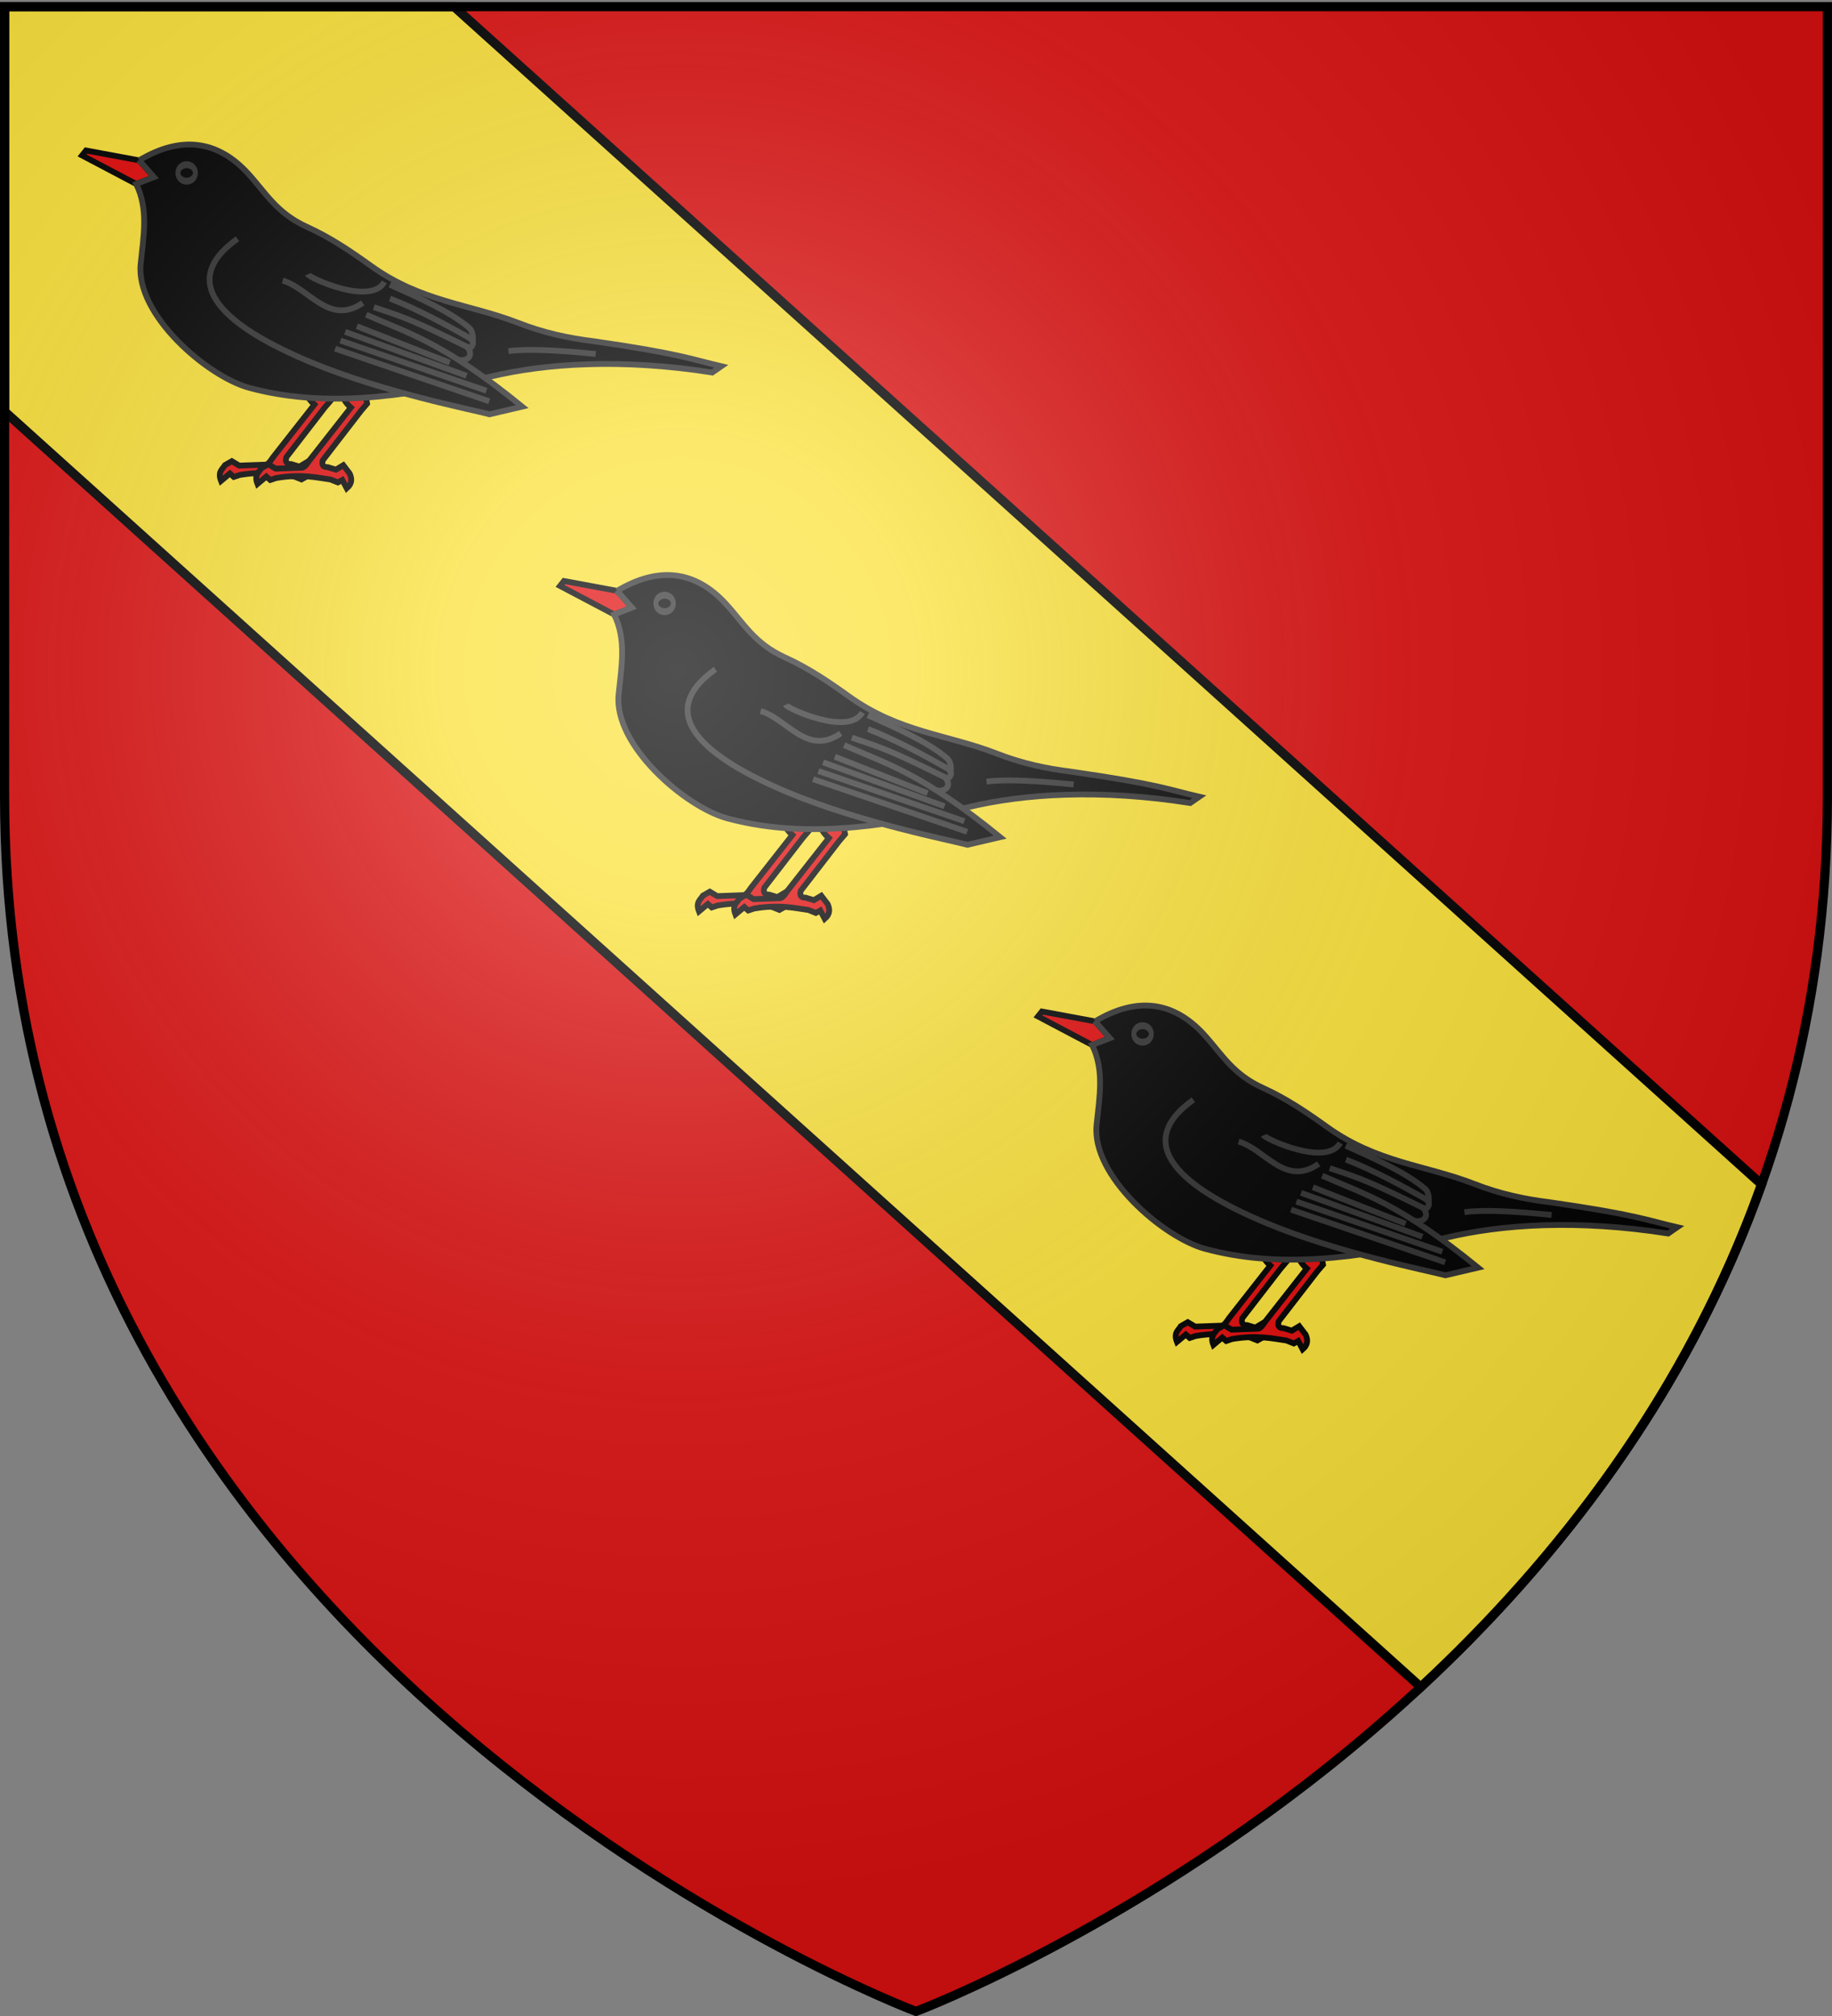 <svg xmlns="http://www.w3.org/2000/svg" xmlns:xlink="http://www.w3.org/1999/xlink" width="600" height="660" version="1.0"><rect width="100%" height="100%" fill="#808080" stroke="none"/><desc>Flag of Canton of Valais (Wallis)</desc><defs><radialGradient xlink:href="#b" id="e" cx="221.445" cy="226.331" r="300" fx="221.445" fy="226.331" gradientTransform="matrix(1.353 0 0 1.349 -77.63 -85.747)" gradientUnits="userSpaceOnUse"/><linearGradient id="b"><stop offset="0" style="stop-color:white;stop-opacity:.314"/><stop offset=".19" style="stop-color:white;stop-opacity:.251"/><stop offset=".6" style="stop-color:#6b6b6b;stop-opacity:.125"/><stop offset="1" style="stop-color:black;stop-opacity:.125"/></linearGradient></defs><g style="display:inline"><path d="M300 658.5s298.5-112.32 298.5-397.772V2.176H1.5v258.552C1.5 546.18 300 658.5 300 658.5" style="opacity:1;fill:#e20909;fill-opacity:.941;fill-rule:evenodd;stroke:none;stroke-width:1px;stroke-linecap:butt;stroke-linejoin:miter;stroke-opacity:1"/><path d="M1.5 2.188v132.53l463.813 417.595c44.485-41.307 87.05-95.604 111.625-164.563L148.717 2.188z" style="opacity:1;fill:#fcef3c;fill-opacity:.941;fill-rule:evenodd;stroke:#000;stroke-width:3;stroke-linecap:butt;stroke-linejoin:miter;stroke-opacity:1;stroke-miterlimit:4;stroke-dasharray:none"/></g><g style="display:inline"><g id="c"><path d="m195.902 209.048 18.67 9.844 6.11-2.377-5.092-5.77-18.33-3.395zM281.263 288.279c-.515 1.44-.012 3.388.34 5.26l-2.037 2.377-13.239 17.142c-.319 1.323-.225 2.398 1.698 2.376l2.827.849 2.546-1.528 2.206 2.885-2.546 2.207-1.527.848-2.546-1.018c-4.651-.616-9.857-2.003-18.728-.51l-2.036.68-1.358-1.188-3.055 2.545c-1.224-3.151.48-3.96 1.358-5.43l2.376-1.358 2.546 1.527 9.28-.34c1.08-.447 1.73-1.664 2.377-2.545L276 294.898c-2.671-2.32-3.285-4.64-3.733-6.959z" style="fill:#e20909;fill-opacity:1;stroke:#000;stroke-width:2;stroke-miterlimit:4;stroke-dasharray:none;stroke-opacity:1" transform="matrix(.95 0 0 .95 -2.695 -6.773)"/><path d="M293.831 289.326c-.515 1.44-.011 3.389.34 5.261l-2.037 2.376-13.238 17.142c-.32 1.323-.225 2.398 1.697 2.376l2.827.849 2.546-1.528 2.206 2.886c.737 1.697.938 3.394-1.018 5.091l-1.527-2.885-1.528.849-2.546-1.019c-4.65-.616-9.857-2.002-18.727-.509l-2.037.68-1.358-1.189-3.055 2.546c-1.224-3.152.481-3.96 1.358-5.431l2.376-1.358 2.546 1.527 9.281-.339c1.08-.448 1.73-1.665 2.376-2.546l14.257-18.16c-2.672-2.32-3.286-4.639-3.734-6.959z" style="fill:#e20909;fill-opacity:1;stroke:#000;stroke-width:2;stroke-miterlimit:4;stroke-dasharray:none;stroke-opacity:1" transform="matrix(.95 0 0 .95 -2.695 -6.773)"/><path d="m215.59 210.745 5.091 5.77-6.11 2.377c4.244 8.703 2.546 17.715 1.535 27.519-1.808 17.54 23.048 38.84 37.444 42.724 24.648 6.65 51.285 3.823 83.048-3.84 19.147-4.62 45.377-6.345 76.567-1.44l3.12-2.161c-10.736-2.507-14.355-4.346-44.164-8.64-8.56-1.058-17.035-2.863-25.683-6.241-16.855-6.585-33.612-7.27-50.884-19.682-6.84-4.916-14.056-9.814-22.082-13.442-10.513-4.751-14.25-11.783-20.402-18.481-10.427-11.352-23.022-13.125-37.48-4.463z" style="fill:#000;fill-opacity:1;stroke:#313131;stroke-width:2;stroke-miterlimit:4;stroke-dasharray:none;stroke-opacity:1" transform="matrix(.95 0 0 .95 -2.695 -6.773)"/><path d="M249.47 237.77c-21.798 15.538-3.474 30.552 25.276 42.545 24.827 10.357 56.07 16.422 61.612 17.94l11.28-2.64c-27.41-22.308-39.129-25.19-53.764-31.683" style="fill:#000;fill-opacity:1;stroke:#313131;stroke-width:2;stroke-miterlimit:4;stroke-dasharray:none;stroke-opacity:1" transform="matrix(.95 0 0 .95 -2.695 -6.773)"/><path d="M265.07 252.171c9.18 2.661 16.043 15.737 27.603 7.68M273.712 250.01c.526 1.253 21.72 10.966 26.402 2.641M302.034 253.611c9.666 4.351 20.598 9.106 27.363 14.882 1.228 1.2 1.286 2.936 1.254 4.137-9.06-5.19-19.421-10.733-28.569-14.247" style="fill:none;fill-opacity:1;stroke:#313131;stroke-width:2;stroke-miterlimit:4;stroke-dasharray:none;stroke-opacity:1" transform="matrix(.95 0 0 .95 -2.695 -6.773)"/><path d="M329.306 271.66c2.092 1.837 1.406 2.962.269 3.816-19.332-9.524-21.972-10.458-33.092-14.13" style="fill:none;fill-opacity:1;stroke:#313131;stroke-width:2;stroke-miterlimit:4;stroke-dasharray:none;stroke-opacity:1" transform="matrix(.95 0 0 .95 -2.695 -6.773)"/><path d="M328.293 274.643c3.177 3.25.423 5.576-2.796 4.831M342.924 276.502c6.28-.904 17.408-.31 30.046.965M290.664 267.917l31.978 12.555M286.587 269.849l41.85 15.13M284.977 272.853l50.328 17.277M283.153 275.643l53.118 18.135" style="fill:none;fill-opacity:1;stroke:#313131;stroke-width:2;stroke-miterlimit:4;stroke-dasharray:none;stroke-opacity:1" transform="matrix(.95 0 0 .95 -2.695 -6.773)"/><path d="M246.775 254.396c3.37 6.298 9.511 9.449 14.272 12.233" style="fill:none;fill-opacity:1;stroke:#000;stroke-width:2;stroke-miterlimit:4;stroke-dasharray:none;stroke-opacity:1" transform="matrix(.95 0 0 .95 -2.695 -6.773)"/><path d="M832.754 313.395a3.586 2.356 0 1 1-7.171 0 3.586 2.356 0 1 1 7.171 0z" style="fill:#000;fill-opacity:1;stroke:#313131;stroke-width:2.008;stroke-miterlimit:4;stroke-dasharray:none;stroke-opacity:1" transform="matrix(.796 0 0 1.125 -442.35 -155.013)"/></g><use xlink:href="#c" id="d" width="600" height="660" x="0" y="0" transform="translate(156.537 140.938)"/><use xlink:href="#d" width="600" height="660" transform="translate(-313.073 -281.876)"/></g><g style="display:inline"><path d="M300 658.5s298.5-112.32 298.5-397.772V2.176H1.5v258.552C1.5 546.18 300 658.5 300 658.5" style="opacity:1;fill:url(#e);fill-opacity:1;fill-rule:evenodd;stroke:none;stroke-width:1px;stroke-linecap:butt;stroke-linejoin:miter;stroke-opacity:1"/></g><g style="display:inline"><path d="M300 658.5S1.5 546.18 1.5 260.728V2.176h597v258.552C598.5 546.18 300 658.5 300 658.5z" style="opacity:1;fill:none;fill-opacity:1;fill-rule:evenodd;stroke:#000;stroke-width:3;stroke-linecap:butt;stroke-linejoin:miter;stroke-miterlimit:4;stroke-dasharray:none;stroke-opacity:1"/></g></svg>